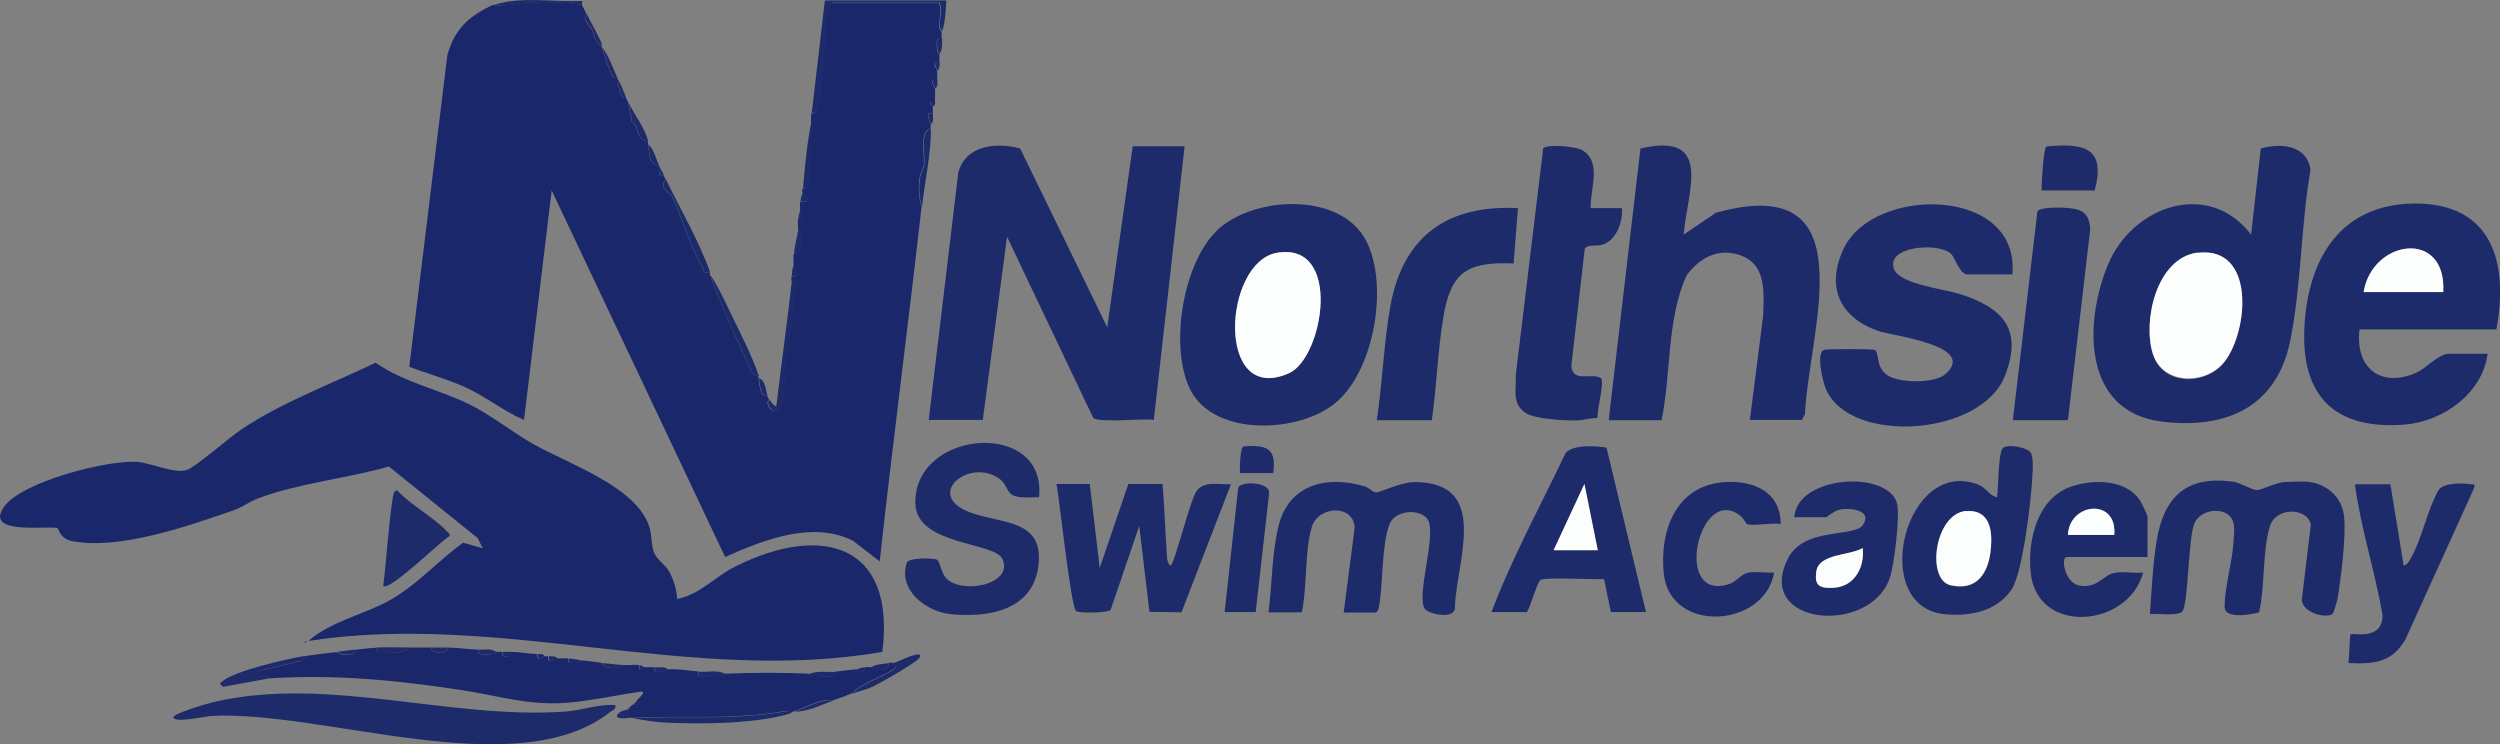 <?xml version="1.0" encoding="UTF-8"?>
<svg id="uuid-2f9d1b10-230a-4494-9f9f-51675747c4a9" data-name="Layer 2" xmlns="http://www.w3.org/2000/svg" viewBox="0 0 103.05 30.67">
  <rect x="0" y="0" width="103.05" height="30.67" fill="#808080" stroke="none"/>
  <g id="uuid-962f2428-9f49-443c-bd4a-a391203cb081" data-name="composition">
    <g id="uuid-7101bb8d-563f-49fd-b196-c7ed5e564eed" data-name="nothswim-academy">
      <path d="M38.83,1.57c.01.22.02.44-.09.64,0,0-.07.01-.09-.14-.03-.24-.09-.58.18-.5Z" fill="#1e2b6b"/>
      <path d="M38.64,3.3c0,.14.02.26-.09.36,0-.09-.3-.42.09-.36Z" fill="#1e2b6b"/>
      <g>
        <path d="M23.99.21c.09.15.11.22.18.36-.22.2.2.59.24.67.06.12.13.62.39.61.01.03-.01.06,0,.09.1.26.16.56.29.85.07.15.13.47.35.42.03.06.06.12.09.18l-.09.05c.13.2.1.65.36.59.03.06.06.12.09.18l.15.8c.33.21.13.73.67.84,0,.03,0,.06,0,.09.07.3-.02.84.46.91.03.06.06.12.09.18l-.09.05c-.03.17.03.14.18.14.03.06.06.12.09.18-.33.35.21.57.27.71.43.96.71,1.97,1.24,2.92.09.16,0,.25.31.19,0,.03,0,.06,0,.09.49,1.35,1.06,2.6,1.68,3.91.08.16.1.28.32.27,0,.03,0,.06,0,.09.06.2.02.76.36.73.02.05.06.13.09.18-.2.09.06.43.15.45.56.16.44-1.5.49-1.86.13-1.1.34-2.15.41-3.23.01-.16.17-.31-.14-.27,0-.06,0-.12,0-.18.39.06.1-.33.09-.46-.01-.14,0-.31,0-.46.41.01.33-.84.18-1.09.01-.12-.01-.24,0-.36.38.05.1-.25.09-.36s0-.25,0-.36c.37.09.39-.21.09-.36,0-.06,0-.12,0-.18.24.07.25-.29.26-.42.09-.86.1-1.59.1-2.4v-.27c.25.07.32-.47.34-.62.15-1.17.19-2.44.3-3.61,0-.1.18-.32.23-.32h4.41c.14.35-.02.64,0,.96,0,.12.1.21.1.22,0,.09,0,.18,0,.27-.26-.08-.2.26-.18.5.02.15.09.13.09.14,0,.12,0,.24,0,.36-.38-.05-.1.25-.09.36s0,.25,0,.36c-.39-.05-.1.28-.09.36.01.18,0,.37,0,.55-.21-.03-.26.04-.09.18,0,.09.01.18,0,.27-.39-.06-.1.34-.09.46,0,.06,0,.12,0,.18-.48.1-.24,1.08-.28,1.5-.02.17-.15.32-.18.55-.04.3-.04.86.09,1.14-.55,4.89-1.19,9.76-1.73,14.65l-1.1-.85c-1.66-.84-3.71-.03-5.27.67l-7.15-15.11-1.14,9.46c-.88-.38-1.61-.99-2.49-1.38-.73-.32-1.5-.53-2.24-.81l1.57-12.85c.26-.92.71-1.44,1.52-1.89l.18-.09c.06-.03.1-.06.18-.09.45.1.96-.08,1.41-.1.72-.03,1.54-.03,2.23.1Z" fill="#1a276b"/>
        <path d="M15.8,24.14c.14-1.15.2-2.34.37-3.49.02-.11.04-.5.22-.42.54.59,1.48,1.09,2,1.64.06.07.17.11.14.23-.32.16-2.49,2.3-2.73,2.05Z" fill="#1e2b6b"/>
        <path d="M33.46,4.67L34,.02h5.01c-.03.41-.04.92-.18,1.27,0-.01-.09-.11-.1-.22-.02-.32.15-.61,0-.96h-4.41s-.23.23-.23.32c-.1,1.18-.15,2.45-.3,3.61-.02.15-.09.68-.34.62Z" fill="#1e2b6b"/>
        <path d="M32.64,11.58c.3-.04.15.11.14.27-.07,1.09-.28,2.13-.41,3.23-.04.36.07,2.02-.49,1.86-.08-.02-.35-.36-.15-.45.05.08.17.24.27.27.2-1.73.45-3.46.64-5.19Z" fill="#1e2b6b"/>
        <path d="M31.27,15.5c-.22,0-.24-.11-.32-.27-.62-1.31-1.2-2.56-1.68-3.91.31.45.57,1.01.81,1.51.4.83.91,1.81,1.2,2.67Z" fill="#1e2b6b"/>
        <path d="M29.27,11.22c-.31.06-.22-.03-.31-.19-.54-.95-.81-1.96-1.24-2.92-.06-.14-.6-.36-.27-.71.58,1.19,1.39,2.59,1.82,3.82Z" fill="#1e2b6b"/>
        <path d="M38.37,5.3c.02.96-.25,2.2-.36,3.19-.14-.28-.13-.84-.09-1.14.03-.22.16-.38.18-.55.04-.42-.2-1.39.28-1.5Z" fill="#1e2b6b"/>
        <path d="M33.46,4.94c0,.81-.02,1.54-.1,2.4-.01.13-.03.49-.26.42.08-.94.17-1.9.36-2.82Z" fill="#1e2b6b"/>
        <path d="M20.35.21c1.11-.38,2.46-.11,3.63-.17.04.03,0,.14.01.17-.7-.13-1.52-.13-2.23-.1-.45.02-.96.2-1.41.1Z" fill="#1e2b6b"/>
        <path d="M26.72,5.85c-.54-.1-.33-.63-.67-.84l-.15-.8c.24.52.7,1.07.82,1.64Z" fill="#1e2b6b"/>
        <path d="M32.73,10.49c0-.3.15-.78.18-1.09.14.26.23,1.11-.18,1.09Z" fill="#1e2b6b"/>
        <path d="M27.18,6.85c-.48-.07-.39-.61-.46-.91.25.24.32.62.46.91Z" fill="#1e2b6b"/>
        <path d="M31.64,16.31c-.35.03-.3-.53-.36-.73.31.13.27.53.36.73Z" fill="#1e2b6b"/>
        <path d="M25.45,3.21c-.22.05-.28-.27-.35-.42-.13-.29-.19-.6-.29-.85.29.35.45.87.64,1.27Z" fill="#1e2b6b"/>
        <path d="M25.81,4.03c-.26.07-.23-.38-.36-.59l.09-.05c.11.23.19.45.27.64Z" fill="#1e2b6b"/>
        <path d="M24.81,1.84c-.27.02-.33-.49-.39-.61-.04-.08-.46-.47-.24-.67.2.42.46.84.64,1.27Z" fill="#1e2b6b"/>
        <path d="M33.09,7.94c.29.15.28.45-.09.36,0-.2.09-.32.09-.36Z" fill="#1e2b6b"/>
        <path d="M38.46,4.67c-.02.15.05.32-.09.46,0-.11-.3-.52.09-.46Z" fill="#1e2b6b"/>
        <path d="M32.73,10.94c.01.12.3.51-.09.46.02-.16-.01-.31.09-.46Z" fill="#1e2b6b"/>
        <path d="M38.74,2.57c0,.13-.02.25-.09.36-.01-.11-.29-.41.09-.36Z" fill="#1e2b6b"/>
        <path d="M33,8.67c.01.11.29.41-.09.36.01-.13.02-.25.09-.36Z" fill="#1e2b6b"/>
        <path d="M27.36,7.21c-.15,0-.21.03-.18-.14l.09-.05c.03.06.06.12.09.18Z" fill="#1e2b6b"/>
        <path d="M38.55,4.21c0,.16-.09.17-.09.18-.17-.14-.12-.21.09-.18Z" fill="#1e2b6b"/>
        <g>
          <path d="M27.91,24.69c.94-.18,1.57-.93,2.42-1.35,3.54-1.76,6.6-.93,6.04,3.53-7.88,1.37-15.76-1.67-23.66-.45.9-.78,2.2-1.07,3.25-1.62,1.17-.62,2.06-1.66,3.13-2.43l.81.23-.21-.42-3.66-2.95c-1.76.5-3.71.68-5.41,1.32-.33.13-.64.36-.98.48-1.87.65-4.74,1.66-6.69,1.27-.49-.1-.53-.52-.58-.53-.4-.12-3.01.31-2.22-.86.71-1.05,4.28-1.96,5.51-1.87.61.05,1.51.5,2.05.33.34-.11,1.77-1.36,2.24-1.67,1.72-1.15,3.67-1.85,5.53-2.75,1.22.85,2.68,1.11,3.97,1.77.89.46,1.7,1.12,2.58,1.61,1.42.8,4.28,1.76,4.75,3.44.09.3.06.71.18,1.01s.47.49.64.81.3.75.31,1.1Z" fill="#1a276b"/>
          <path d="M15.53,26.69c-.05.28.14.17.31.18.32.01.82.09,1.05-.18.3,0,.61,0,.91,0-.14.27.74.3.64,0,.43.01.85.07,1.27.09-.09.27.35.2.59.18.15-.01.13-.09.13-.09.09,0,.18,0,.27,0-.1.27.45.29.36,0,.33,0,.71.08,1.09.09-.04.37.17.11.27.09.06,0,.12,0,.18,0-.05.39.28.1.36.09.15-.01.3,0,.46,0-.1.3.42.17.64.09.27.02.52.07.73.09.12.28.72.25.91.09.21.02.43-.02.64,0-.03.21.04.25.18.09.15.01.3,0,.46,0-.07.4.42.1.55.09.48-.03.84.06,1.27.09,0,.05-.02.17,0,.18.04.03.81,0,.96,0s.13-.09.14-.09c1.09-.05,2.37-.05,3.46,0,0,0,0,.08.14.09s.92.03.96,0c.01-.01,0-.13,0-.18.27-.02.54-.07.82-.09.16.17.44.15.36-.09.09,0,.18,0,.27,0,.15,0,.74.28.73-.18.05-.01.13.01.18,0,.09.18.17.17-.03.29-.55.34-1.25.54-1.7.98-.24.1-.48.19-.73.27-.54-.08-1.13.3-1.64.46-.03,0-.09.06-.18.09-.09-.18-.32-.07-.46-.05-2.21.32-3.92.12-6.01.23-.06,0-.12,0-.18,0v-.36s.1-.12.18-.18c.17.03.21-.02.18-.18.04-.05.46-.41.14-.36-.94.14-2,.37-2.92.45-1.63.15-2.9-.28-4.48-.52-2.64-.4-5.18-.65-7.85-.48l-.55-.27c.54-.16,1.1-.26,1.64-.41.15-.04.32.02.27-.22.45-.08.91-.13,1.37-.18.17.15.84.2.73-.09.31-.03.6-.08.91-.09Z" fill="#1a276b"/>
          <path d="M25.36,29.06c.04.19-.1.21-.21.29-3.82,3.01-11.78-.07-16.41.16-.2,0-1.6.32-1.59.05,0-.15,1.42-.57,1.65-.62,4.69-1.1,9.75.73,14.5.39.69-.05,1.36-.31,2.05-.27Z" fill="#1e2b6b"/>
          <path d="M12.52,27.05c.05.24-.12.18-.27.22-.54.15-1.1.25-1.64.41l.55.27-1.96.36c-.11-.11-.19-.1-.04-.22.5-.44,2.65-.92,3.37-1.05Z" fill="#1e2b6b"/>
          <path d="M32.55,29.42c-1.47.42-3.52.43-5.05.37-.42-.02-1-.1-1.41-.19,2.09-.11,3.8.09,6.01-.23.14-.02.37-.13.46.05Z" fill="#1e2b6b"/>
          <path d="M36.82,27.33c.3-.08.64-.3.97-.35.17-.03.17.07.08.17-.18.2-1.55.99-1.87,1.14-.35.17-.62.2-.91.32.45-.44,1.15-.64,1.7-.98.2-.13.12-.11.03-.29Z" fill="#1e2b6b"/>
          <path d="M16.89,26.69c-.23.27-.73.2-1.05.18-.17,0-.36.09-.31-.18.45-.02.91,0,1.37,0Z" fill="#1e2b6b"/>
          <path d="M34.37,28.87c-.53.18-1.06.48-1.64.46.51-.15,1.09-.53,1.64-.46Z" fill="#1e2b6b"/>
          <path d="M29.91,27.78s0,.08-.14.09-.92.03-.96,0c-.01-.01,0-.13,0-.18.36.02.79-.09,1.09.09Z" fill="#1e2b6b"/>
          <path d="M34.46,27.69c0,.05.02.17,0,.18-.04.03-.81,0-.96,0s-.13-.09-.14-.09c.36-.15.73-.06,1.09-.09Z" fill="#1e2b6b"/>
          <path d="M25.72,27.42c-.19.15-.79.19-.91-.09.31.03.62.06.91.09Z" fill="#1e2b6b"/>
          <path d="M36.64,27.33c0,.46-.58.18-.73.18.19-.15.5-.13.73-.18Z" fill="#1e2b6b"/>
          <path d="M25.9,29.24v.36c-.23.02-.68.04-.36-.23.12-.1.31-.1.36-.14Z" fill="#1e2b6b"/>
          <path d="M20.44,26.87s.01.07-.13.09c-.25.02-.68.09-.59-.18.24.01.53-.07.73.09Z" fill="#1e2b6b"/>
          <path d="M14.62,26.78c.11.29-.55.24-.73.09.25-.03.47-.07.73-.09Z" fill="#1e2b6b"/>
          <path d="M18.44,26.69c.1.3-.78.27-.64,0,.21,0,.43,0,.64,0Z" fill="#1e2b6b"/>
          <path d="M24.08,27.24c-.22.08-.74.21-.64-.09.28,0,.48.08.64.09Z" fill="#1e2b6b"/>
          <path d="M27.54,27.6c-.13,0-.61.3-.55-.09.19.01.39-.06.55.09Z" fill="#1e2b6b"/>
          <path d="M22.99,27.14c-.09,0-.42.3-.36-.09.14,0,.26-.01.36.09Z" fill="#1e2b6b"/>
          <path d="M21.08,26.87c.08.29-.46.27-.36,0,.12,0,.24,0,.36,0Z" fill="#1e2b6b"/>
          <path d="M35.64,27.51c.08.24-.21.26-.36.09.06,0,.16-.09.36-.09Z" fill="#1e2b6b"/>
          <path d="M22.44,27.05c-.1.01-.31.27-.27-.09.1,0,.23-.03.27.09Z" fill="#1e2b6b"/>
          <path d="M26.54,27.51c-.15.16-.21.12-.18-.09.16.02.17.09.18.09Z" fill="#1e2b6b"/>
          <path d="M26.27,28.87c.03.17-.01.21-.18.18.03-.02.14-.14.18-.18Z" fill="#1e2b6b"/>
        </g>
        <path d="M20.17.3l-.18.09c.06-.03.12-.06.18-.09Z" fill="#1e2b6b"/>
      </g>
      <path d="M12.57,26.42c.06.03.06.06,0,.09v-.09Z" fill="#1a276b"/>
      <g>
        <path d="M38.28,17.32l1.22-10.2c.3-1.15,1.58-1.26,2.55-1l3.59,7.37,1.05-7.46h2.14l-1.27,11.28c-.46-.08-2.24.14-2.5-.09l-3.55-7.46-1,7.55h-2.23Z" fill="#1e2b6b"/>
        <path d="M92.79,9.67l.4-3.55c.82-.23,1.9-.15,2.05.88-.4,2.28-.38,4.82-.84,7.06-.56,2.73-2.65,3.64-5.27,3.32-3.28-.39-3.24-4.06-2.24-6.47s4.13-3.54,5.9-1.24ZM90.59,10.42c-1.69.21-2.28,2.8-1.85,4.17s2.22,1.29,2.96.32c.99-1.28,1.27-4.77-1.11-4.48Z" fill="#1e2b6b"/>
        <path d="M66.31,17.32l1.31-11.2c3.01-.69,1.94,1.72,1.78,3.55l1.33-.9c6.29-1.75,3.83,4.84,3.67,8.31l-.13.23h-2.14l.55-4.32c.02-.89.14-2.02-.85-2.43-.93-.39-1.77.04-2.32.81-.81,1.82-.62,4-1.02,5.95h-2.18Z" fill="#1e2b6b"/>
        <path d="M102.9,13.58h-5.64c-.19,1.54.83,2.42,2.3,1.8.44-.18.96-.8,1.39-.8h1.59c-.21,1.63-1.83,2.79-3.41,2.92-2.89.23-4.3-1.17-4.14-4.05.15-2.78,1.48-5.02,4.5-5.06,3.24-.04,3.93,2.45,3.41,5.19ZM100.71,12.04c.15-2.62-2.93-2.17-3.28,0h3.28Z" fill="#1e2b6b"/>
        <path d="M82.97,11.31h-1.87c-.33,0-.51-.7-.69-.86-.54-.48-2.76-.29-2.32.68.27.58,2.04.79,2.66.98,1.77.55,2.66,1.43,1.89,3.39-.98,2.48-6.37,2.84-7.37.55-.13-.3-.43-1.51-.08-1.63.13-.04,1.94-.04,2.07,0,.24.08,0,.77.63,1.1.5.26,1.86.29,2.3-.1,1.34-1.18-2.17-1.57-2.78-1.78-1.6-.57-2.15-1.84-1.41-3.4,1.23-2.59,7.28-2.57,6.95,1.08Z" fill="#1e2b6b"/>
        <path d="M50.14,9.52c1.49-1.45,5.09-1.63,6.16.38.96,1.81.36,5.35-1.23,6.69-1.49,1.26-4.96,1.43-5.98-.48-.91-1.71-.35-5.23,1.05-6.58ZM52.64,10.42c-2.23.38-2.55,6.33.5,4.96,1.41-.64,2.21-5.42-.5-4.96Z" fill="#1e2b6b"/>
        <path d="M65.58,8.58h1.27c.06.56-.23,1.34-.81,1.51-.23.07-.65-.04-.72.19l-.55,4.81c.07.71.83.25,1.23.5.14.19-.18,1.32-.15,1.64-.29,0-.56.09-.86.1-.51.01-1.76-.05-2.14-.33-.54-.4-.34-.95-.37-1.54l1.13-9.34c.13-.19,1.32-.09,1.59.06.86.48.33,1.63.37,2.4Z" fill="#1e2b6b"/>
        <path d="M56.75,17.32c.24-1.56.29-3.21.57-4.75.53-2.85,2.36-4.14,5.25-3.99l-.18,2.28c-1.94-.08-2.59.36-2.9,2.24-.23,1.39-.27,2.83-.47,4.22h-2.28Z" fill="#1e2b6b"/>
        <path d="M82.97,17.32l1.01-8.59c.07-.22,1.07-.18,1.31-.15.59.05.83.26.87.87l-.92,7.87h-2.28Z" fill="#1e2b6b"/>
        <path d="M86.33,7.85h-2.18c0-.26.08-1.74.2-1.81,1.51-.15,2.48.02,1.99,1.81Z" fill="#1e2b6b"/>
        <path d="M90.59,10.42c2.38-.29,2.1,3.2,1.11,4.48-.74.97-2.55.99-2.96-.32-.43-1.37.16-3.96,1.85-4.17Z" fill="#fcfdfd"/>
        <path d="M100.71,12.04h-3.28c.34-2.17,3.43-2.62,3.28,0Z" fill="#fcfdfd"/>
        <path d="M52.64,10.42c2.71-.46,1.91,4.32.5,4.96-3.05,1.37-2.73-4.58-.5-4.96Z" fill="#fcfdfd"/>
      </g>
      <g>
        <path d="M96.15,25.31c-.32.21-1.36-.1-1.26-.67l.36-3c-.1-.71-1.42-.77-1.68.04-.32,1-.2,2.5-.45,3.56-.35.1-1.43.29-1.42-.23,0-.84.33-1.88.37-2.74.02-.37.1-.8-.22-1.05-.43-.32-1.17-.15-1.39.34-.26.55-.26,3.36-.5,3.64-.18.21-1.05.08-1.34.11.07-.97.12-2.08.28-3.04.3-1.78,1.21-2.67,3.12-2.42.31.04.81.35,1.01.35.18,0,.77-.3,1.12-.33.11-.01.76-.02.88-.02.86.05,1.53.63,1.6,1.49s-.14,2.52-.28,3.36c-.02.1-.16.57-.19.59Z" fill="#1e2b6b"/>
        <path d="M55.39,25.23l.45-3.49c-.06-.96-1.49-.89-1.76-.04-.31.98-.19,2.49-.42,3.54h-1.37c.14-1.13.14-2.46.41-3.55.42-1.73,1.99-2.11,3.56-1.64.16.05.33.24.45.25.21,0,1.02-.44,1.64-.43,3.09.04,1.68,3.26,1.62,5.18,0,.51-1.14.26-1.26.02-.29-.59.39-2.67.21-3.49-.15-.65-1.41-.62-1.65.04-.33.9-.25,2.41-.43,3.4-.01.08-.07.23-.14.23h-1.32Z" fill="#1e2b6b"/>
        <path d="M44.92,19.95l.41,3.46,1.18-3.46h1.41c.08.98.11,1.97.18,2.96,0,.13.04.33.14.41.16,0,.81-2.71,1.09-3.09.32-.43.95-.24,1.41-.27l-2.04,5.28-1.32-.02-.42-3.54-1.18,3.46c-.11.13-1.3.14-1.42.05-.22-.15-.69-4.62-.81-5.24h1.37Z" fill="#1e2b6b"/>
        <path d="M42.83,20.5c-.34-.02-.82.07-1.12-.11-.21-.13-.24-.47-.52-.66-1.17-.82-2.83.47-1.58,1.21s3.48.23,3.19,2.4c-.24,1.82-2.04,2.12-3.57,1.98-1.03-.09-2.23-.98-1.85-2.13.07-.21,1.12-.2,1.26-.11.1.07.15.51.35.74.65.71,2.81.27,2.33-.78-.33-.72-3.58-.54-3.59-2.32-.02-3.05,5.43-3.43,5.1-.23Z" fill="#1e2b6b"/>
        <path d="M67.86,25.23h-1.46l-.28-1.36c-.37.03-2.53-.1-2.64.05-.17.23-.36,1.01-.54,1.31h-1.46c.85-2.25,2.02-4.38,3.05-6.55.3-.37,1.24-.3,1.69-.23l1.63,6.79ZM65.86,22.68l-.55-2.73-1.27,2.73h1.82Z" fill="#1e2b6b"/>
        <path d="M83.67,18.61c.16.17.12.69.11.93-.04.96-.39,4.07-.87,4.77-.62.91-1.77,1.12-2.81,1-3.07-.38-1.57-6.48,1.43-5.34.36.14.45.45.79.53.05-.38.05-1.76.22-2.01.15-.21.95-.06,1.12.12ZM81.04,21.07c-1.3.11-1.67,2.82-.64,3.06s1.51-.41,1.64-1.32c.11-.79.06-1.82-1-1.73Z" fill="#1e2b6b"/>
        <path d="M88.52,22.96h-3.32c-.28,0-.08,1.05.48,1.17.74.16,1-.41,1.45-.51.36-.08.83.02,1.21-.02-.6,2.28-4.41,2.61-4.64-.04-.12-1.36.3-3.08,1.75-3.53.9-.28,2.17-.26,2.75.58.06.09.32.62.32.68v1.68ZM87.15,22.05c.13-1.54-1.86-1.34-1.91,0h1.91Z" fill="#1e2b6b"/>
        <path d="M98.53,19.95l.55,3.37c.14-.04.22-.18.29-.3.46-.8.68-2.01,1.16-2.84.23-.29.99-.27,1.32-.22.13.02.16-.05.14.14l-2.84,6.26c-.56.96-1.3,1.02-2.35.97.04-.18.05-1.14.09-1.18.08-.08,1.3.28,1.32-.77-.3-1.82-.9-3.59-1.14-5.42h1.46Z" fill="#1e2b6b"/>
        <path d="M73.96,21.32c.13-1.75,3.9-1.95,4.24-.55.12.52-.12,2.54-.31,3.07-.82,2.36-5.59,1.95-4.19-.82.67-1.31,2.72-.86,3.08-1.37.44-.62-.53-.75-.99-.63-.22.06-.49.3-.52.3h-1.32ZM76.78,22.59c-.52.32-1.79.22-1.91.96-.09.6.14.7.68.68.88-.04,1.31-.84,1.23-1.64Z" fill="#1e2b6b"/>
        <path d="M72,21.59s-.17-.26-.29-.35c-1.69-1.28-2.78,3.62-.42,2.83.3-.1.47-.42.8-.47s.71.02,1.04,0c-.39,2.28-4.29,2.54-4.55.04-.18-1.73.48-3.58,2.42-3.76,1.21-.11,2.4.35,2.4,1.72-.36-.07-1.12.1-1.41,0Z" fill="#1e2b6b"/>
        <path d="M51.75,25.23h-1.27l.56-5.13c.08-.27,1.35-.26,1.27.26l-.55,4.87Z" fill="#1e2b6b"/>
        <polygon points="65.86 22.68 64.04 22.68 65.31 19.95 65.86 22.68" fill="#fcfdfd"/>
        <path d="M81.04,21.07c1.06-.09,1.11.94,1,1.73-.13.92-.64,1.55-1.64,1.32s-.66-2.94.64-3.06Z" fill="#fcfdfd"/>
        <path d="M87.15,22.05h-1.91c.06-1.34,2.04-1.54,1.91,0Z" fill="#fcfdfd"/>
        <path d="M76.78,22.59c.09.81-.35,1.61-1.23,1.64-.54.02-.77-.08-.68-.68.11-.74,1.38-.64,1.91-.96Z" fill="#fcfdfd"/>
        <path d="M52.48,19.5h-1.37c-.01-.17,0-1.06.15-1.1.93-.07,1.37.06,1.22,1.1Z" fill="#1e2b6b"/>
      </g>
    </g>
  </g>
</svg>